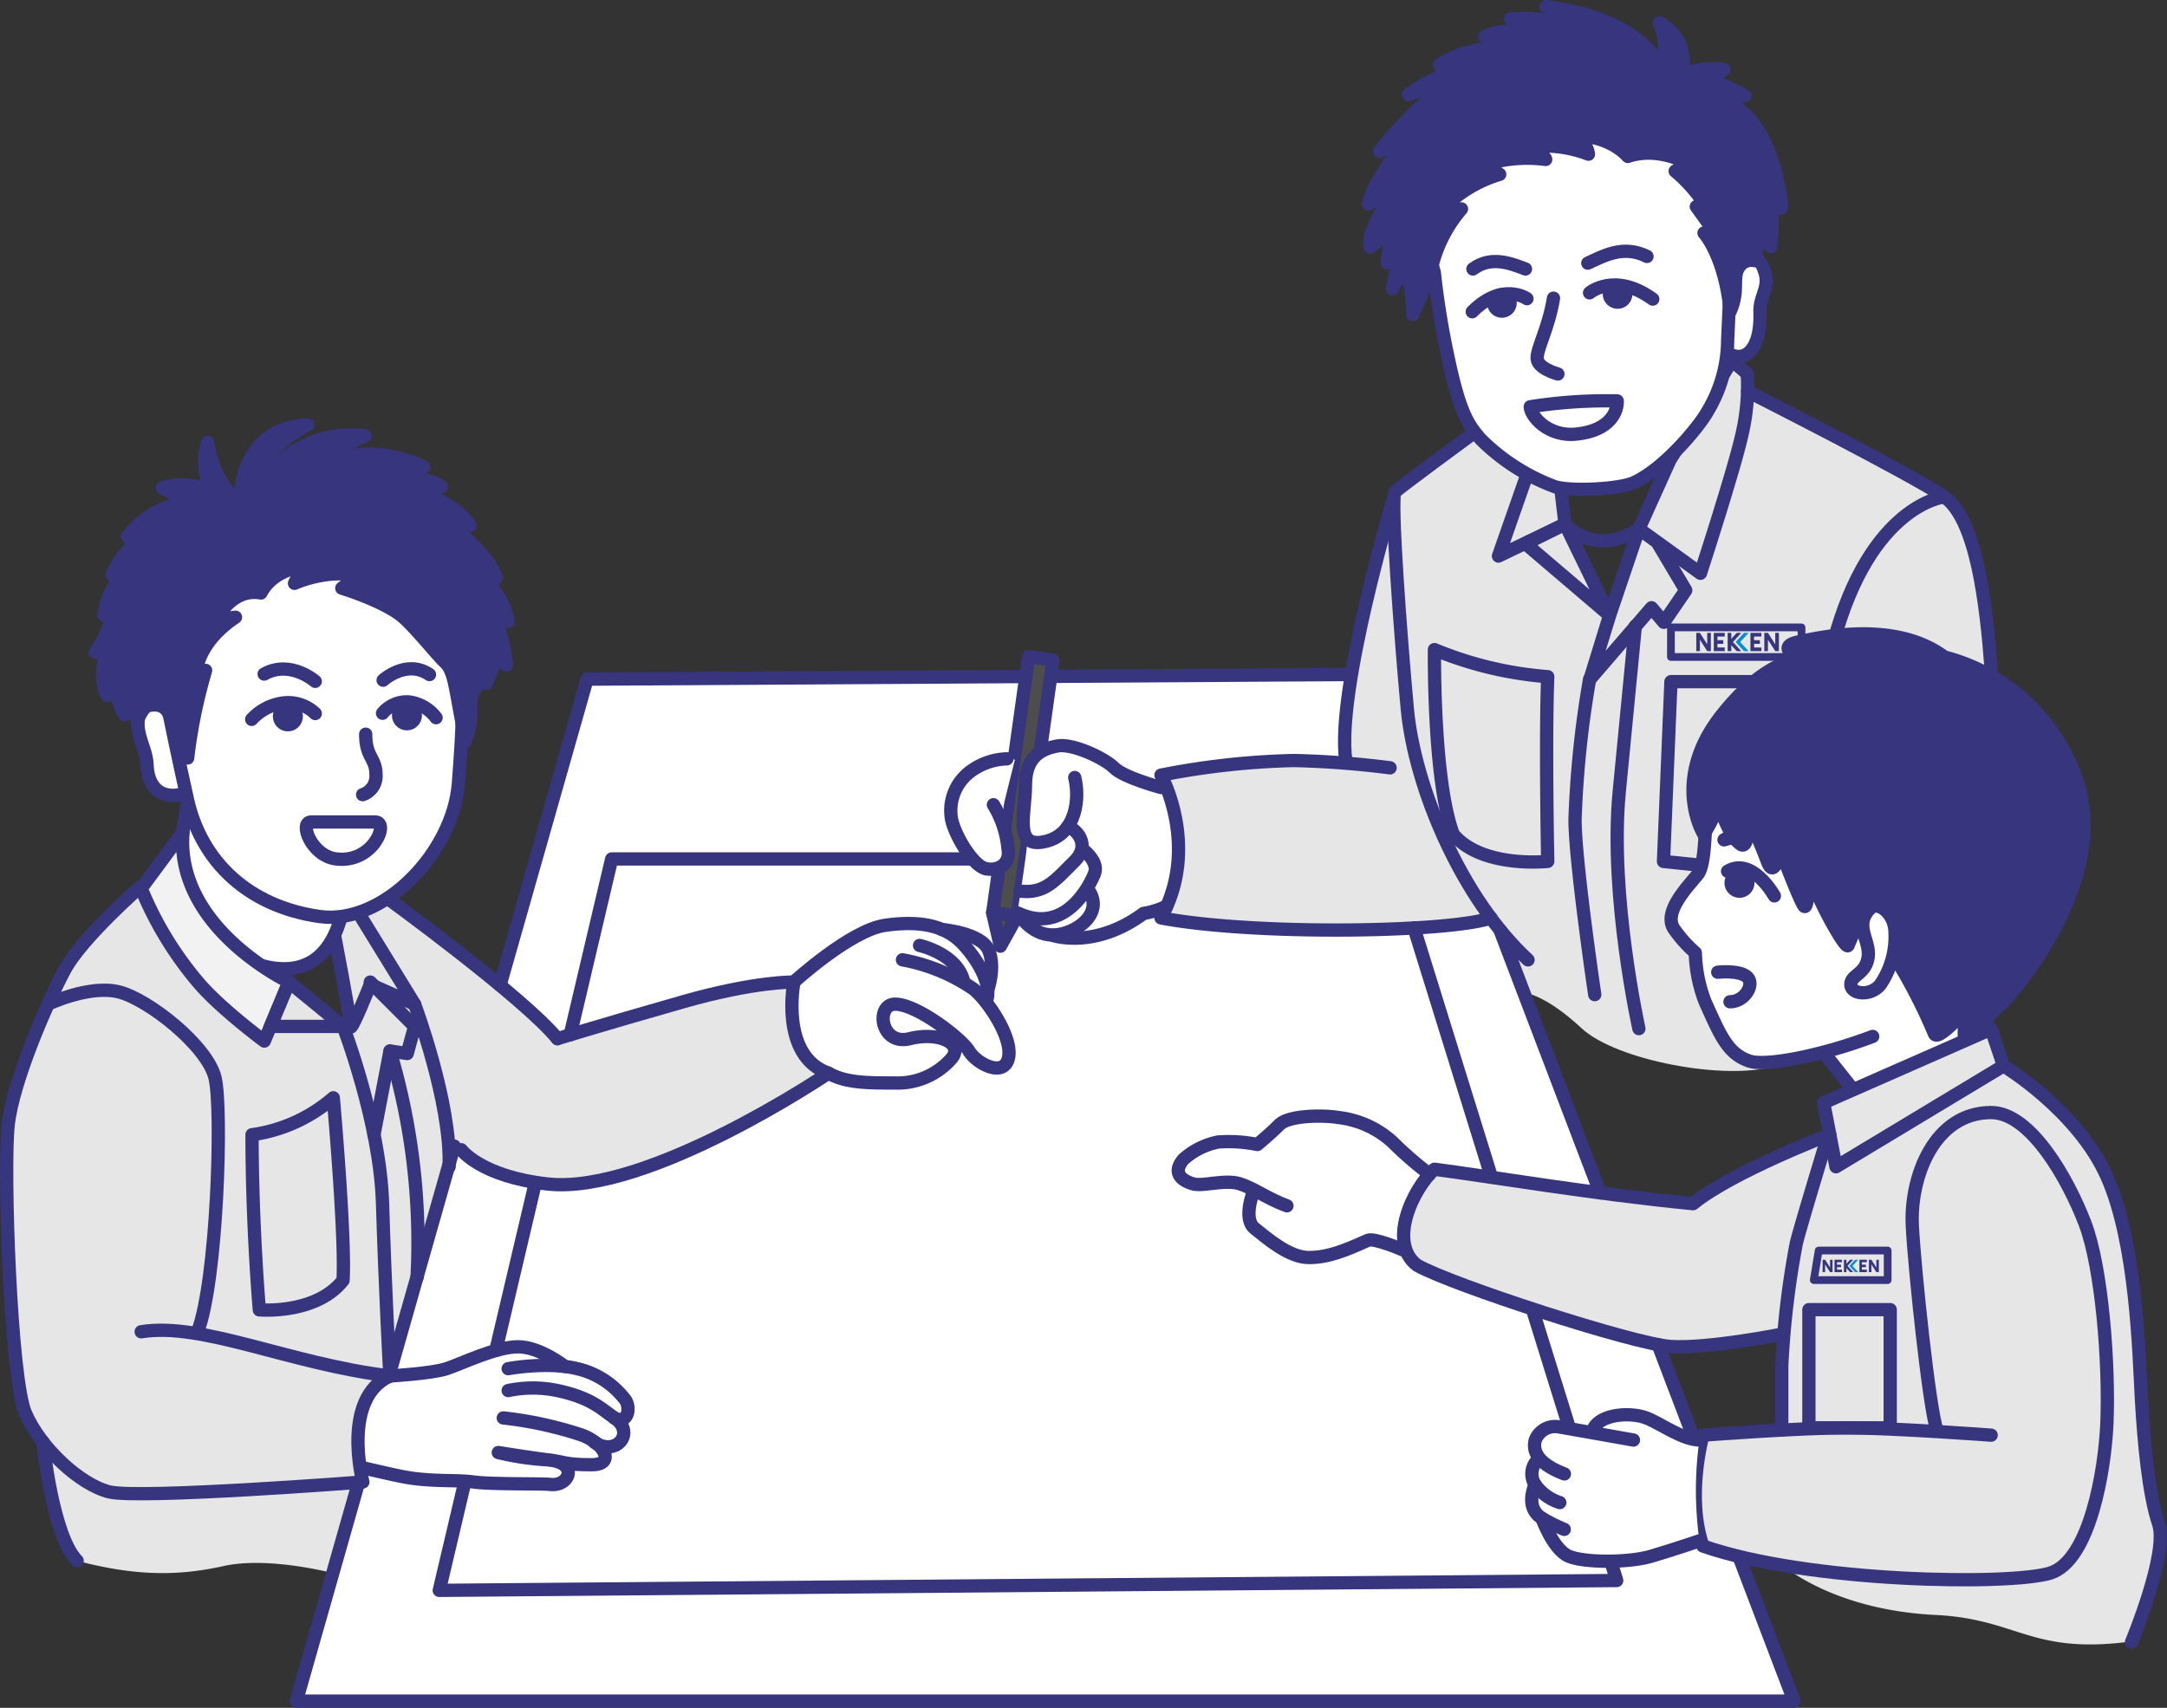 <svg id="レイヤー_1" data-name="レイヤー 1" xmlns="http://www.w3.org/2000/svg" viewBox="0 0 296.88 234.04"><rect x="0" y="0" width="296.88" height="234.04" fill="#333333" stroke="none"/><defs><style>.cls-1,.cls-4{fill:#fff;}.cls-2,.cls-7{fill:#e6e6e6;}.cls-3,.cls-5{fill:none;}.cls-3,.cls-4,.cls-5,.cls-6,.cls-7,.cls-8{stroke:#36357e;stroke-linecap:round;stroke-linejoin:round;}.cls-3,.cls-4,.cls-6,.cls-7,.cls-8{stroke-width:1.82px;}.cls-5{stroke-width:1.06px;}.cls-10,.cls-6{fill:#36357e;}.cls-8{fill:#f2f2f2;}.cls-9{fill:#4d4d4d;}.cls-11{fill:#008fcf;}</style></defs><polygon class="cls-1" points="80.28 93.16 192.29 92.47 245.89 233 40.77 233 80.28 93.16"/><polygon class="cls-1" points="83.03 117.55 60.01 217.88 221.49 216.5 190.91 117.55 83.03 117.55"/><path class="cls-1" d="M304.94,253.11s6.19-.34,8.94-1.72,7.9-2.75,10-2.4a14.57,14.57,0,0,1,4.81,2.4s4.47,1,6.87,2.75,3.1,4.12,1.72,4.81c-.69.34.69,2.41-1,3.44s-2.06.34-2.06.34,2.06,2.75-2.06,2.41-3.44,0-3.44,0,3.09,1.71-1.37,2.74c-5.5,0-11.68-.68-14.09-.34s-12-2.06-12-2.06S299.45,256.2,304.94,253.11Z" transform="translate(-251.81 -64.44)"/><path class="cls-1" d="M447.53,225.62s-5.84-6.18-9.27-7.21-9.62-1.38-11,0l-3.09,3.09s-4.81-1.37-7.22,0-4.46,2.06-3.09,4.12,4.47.69,6.53,1a8.66,8.66,0,0,1,3.09,1s-1.37,3.78.34,5.16,5.5,4.12,7.91,4.12,7.9-2.75,7.9-2.75l4.47,1.72S443.75,229.06,447.53,225.62Z" transform="translate(-251.81 -64.44)"/><path class="cls-1" d="M360.6,199.17s8.94-8.59,13.4-8.25a58.79,58.79,0,0,1,7.56,1s4.81.35,5.5,3.09a18.7,18.7,0,0,1,0,6.53s4.12,6.87,3.09,7.9-2.75,1.72-4.12.35-6.87-5.84-7.9-6.53-4.81-2.06-5.16.34,1.38,3.44,4.13,3.1,5.84-.69,5.49,1.71-4.81,4.47-6.18,4.47-10.31.34-12.37-1.72S359.57,207.41,360.6,199.17Z" transform="translate(-251.81 -64.44)"/><path class="cls-2" d="M502.33,220s-12.71,5.5-18.55,9.28c-15.8-1.72-35.39-4.81-35.39-4.81s-7.21,8.25-2.75,13.4c7.22,2.75,30.93,11,35.74,11.34s14.43-1.72,14.43-1.72V260.5l-11,.68s-2.06,9.62,0,15.12c2.58.86,11.17,2.58,11.17,2.58s6.87,6.18,21,6.87c11.4.56,13,5.5,27,3.61,3.43-10.65,5.15-13.75,2.75-18.9s-1-27.49-3.78-37.45a38.8,38.8,0,0,0-16.49-22.68C517.11,212.39,507.14,217.89,502.33,220Z" transform="translate(-251.81 -64.44)"/><path class="cls-2" d="M276.94,178.38l-5.84,7.56s-8.25,6.53-11,12.71-6.53,15.46-7.22,19.59,0,32.64,1.72,37.79,3.09,6.18,3.09,6.18,1.38,13.06,4.81,16.15c7.9,2.07,13.74,2.07,19.93.69s15.12,1,15.12,1L301,267.37s-2.75-11,4.13-14.43c1-4.12,8.93-31.61,8.93-31.61a20.1,20.1,0,0,0,12.37,5.5c5.84.34,24.39-3.44,38.48-15.12-5.84-3.78-4.47-12.72-4.47-12.72s-9.27,0-32.29,7.91a115.06,115.06,0,0,0-23.37-19.24l-5.84,2.4-1.37,3.09s1.71,9.28,2.06,10.66-.69,1.37-.69,1.37L290.69,199s-8.94-5.84-11.69-11.33S276.94,178.38,276.94,178.38Z" transform="translate(-251.81 -64.44)"/><path class="cls-2" d="M453.72,123.92l-11,7.56s-3.43,14.09-4.46,18.9-3.1,13.4-2.41,18.21c-6.87,0-17.87.34-25.08,2.4,2.06,5.5,3.78,12.37,0,19.24,14.09,3.1,39.85,1.38,45.35,0,2.75,3.44,4.81,10.31,4.81,10.31s2.75.34,7.56,4.81,19.93,7.22,26.46,5.16,29.55-52.57,29.55-52.57.34-21.65-6.19-25.43-27-14.26-27-14.26v-2.4l-2.41-2.06s-1.37,6.18-4.81,10-7.21,10-8.59,14.77-3.09,10.31-3.09,10.31l-6.18-12.71-.69-4.47s-5.84-2.75-7.9-4.46S453.72,123.92,453.72,123.92Z" transform="translate(-251.81 -64.44)"/><line class="cls-3" x1="219.23" y1="163.47" x2="205.5" y2="127.47"/><line class="cls-3" x1="232.25" y1="197.62" x2="227.16" y2="184.27"/><polyline class="cls-3" points="49.18 202.95 40.6 233.12 245.79 233.12 238.25 213.34"/><line class="cls-3" x1="62.23" y1="157.06" x2="53.28" y2="188.54"/><polyline class="cls-3" points="184.21 92.44 80.43 93.07 68.5 135.02"/><line class="cls-3" x1="73.28" y1="162.35" x2="67.93" y2="185.05"/><line class="cls-3" x1="204.28" y1="161.16" x2="193.73" y2="127.19"/><line class="cls-3" x1="215.09" y1="195.97" x2="209.96" y2="179.47"/><polyline class="cls-3" points="63.7 203.01 60.18 217.94 221.49 216.59 220.66 213.89"/><path class="cls-3" d="M300.89,189.49l7.72,12.56-6.07-2.7s-2.7,6.75-2.7,5.74-2.21-12.54-2.21-12.54-.78-5.59,1.22-5.8S300.89,189.49,300.89,189.49Z" transform="translate(-251.81 -64.44)"/><path class="cls-4" d="M277.56,174l-1.68,10.47S277,191.66,283.3,195c7.09,3.71,13.5,3.37,15.52-6.08S277.56,174,277.56,174Z" transform="translate(-251.81 -64.44)"/><rect class="cls-5" x="228.92" y="85.98" width="17.89" height="4.05"/><polyline class="cls-3" points="241.03 93.41 228.92 93.41 227.9 118.05 245.24 119.83"/><path class="cls-4" d="M499.62,206.1l6.41,8.1a10.52,10.52,0,0,0,7.77,0c4.05-1.68,9.45-6.41,9.45-6.41L518.86,196Z" transform="translate(-251.81 -64.44)"/><path class="cls-4" d="M517.21,201.94c5.22-7.78,7.39-23.09.3-27.22-8.1-4.73-25.65-14.51-32.06-2,0,0,.34,9.79-1,11.48s-4.73,5.06-3.38,7.42a17.86,17.86,0,0,0,3,3.38,20.19,20.19,0,0,0,1.35,6.75c2,4.38,3,7.08,6.07,8.1,2.27.75,9.9-.74,16.88-3.38" transform="translate(-251.81 -64.44)"/><polygon class="cls-3" points="209.55 64.03 205.29 76.2 214.41 71.81 213.73 66.07 209.55 64.03"/><path class="cls-3" d="M480.58,127.51l-4.24,9.41,8.43,6.08s4.73-14.52,5.74-19.24a29.15,29.15,0,0,0,.68-8.1l-2.09-1.81Z" transform="translate(-251.81 -64.44)"/><path class="cls-4" d="M488,112.4c2.49,2.2,5.14.27,4.93-5.15-.09-2.26,1.33-3.25.69-5.46-1.05-3.58-3.5-1.67-3.5-1.67C485.92,102.55,485.51,110.22,488,112.4Z" transform="translate(-251.81 -64.44)"/><path class="cls-4" d="M448.31,101.77a111.58,111.58,0,0,0,1.8,11.25c1.68,8.08,2.86,9.65,4.54,11.59a28.26,28.26,0,0,0,10.22,6.54c2.28.66,8.86.33,10.83-.59,4.3-2,9-7.85,10-9.67a19.09,19.09,0,0,0,2.8-9.85c.24-5.05.48-10.88.48-10.88.6-7.72-3-19.34-22-18.59S446.78,97.3,448.31,101.77Z" transform="translate(-251.81 -64.44)"/><path class="cls-6" d="M479.4,73.89s-2.14-6.82-15.79-8.54a4.64,4.64,0,0,1,2.88,2.71,17,17,0,0,0-7.74-1c3.64.31,4.16,2.1,4.16,2.1s-5-1.16-7.68.3c2.27.36,2.78,1.7,2.78,1.7a14.06,14.06,0,0,0-9,2.17c2.24-.54,3.18.32,3.18.32s-5.2,1.87-7.38,3.77a14.86,14.86,0,0,1,4.78-1,51.49,51.49,0,0,0-8.79,8.74c2.22-1,2.7-.17,2.7-.17s-3.46,4.21-4.24,7.41a8,8,0,0,1,3.13-1S439,96,439.53,98.28a12.27,12.27,0,0,1,3.09-1.93,18.21,18.21,0,0,0-.74,4.1A7.69,7.69,0,0,1,443.63,99l-1.06,5s1.72-3.78,2.28-1.09a22.37,22.37,0,0,1,.51,4.63,52.73,52.73,0,0,0,2.87-7.53,19,19,0,0,1,3.8-6.94l-2.71.11a18.37,18.37,0,0,1,7.95-4.85A14.7,14.7,0,0,0,455,87.08a19.56,19.56,0,0,1,8.57-.79c0-.46-2.33-1.72-2.33-1.72a17.06,17.06,0,0,1,8.19,1A3.34,3.34,0,0,0,467.47,83s4.52-.18,7.36,2.88c4.46-1.53,8.88,1.28,8.88,1.28a5.48,5.48,0,0,0-2.4.73,21,21,0,0,1,4.75,5.69l-1.85-.83,2.88,4-1.83-.38s2.84,3.06,3.59,10.72c1.25-2.76.28-4.53,1.13-5.93a2,2,0,0,1,2.22-1s.78-3.2.26-5c1.44,2.21,1.93,3.09,1.93,3.09s.65-6.36-.32-8.13c1.44,2.2,1.84,3.45,1.81,2.55s-1.32-13-8.62-14.5a12.68,12.68,0,0,1,3.6-.6s-3.26-2.13-5.5-1.59L488,74s-3.65-.76-5.84,1.14c.76-3.65-.23-5.88-3-7.58A8.81,8.81,0,0,1,479.4,73.89Z" transform="translate(-251.81 -64.44)"/><path class="cls-3" d="M469.34,100.5c2.21-1,4.84-2.54,8.11-.92" transform="translate(-251.81 -64.44)"/><path class="cls-3" d="M469.58,104.57s3.45-2.92,8.66.86" transform="translate(-251.81 -64.44)"/><circle class="cls-6" cx="221.61" cy="40.28" r="1.13"/><path class="cls-3" d="M460.8,101.3c-2.05-.78-4.71-1.84-7.2,0" transform="translate(-251.81 -64.44)"/><path class="cls-3" d="M461,105.37s-3.35-2.38-7.49,1.79" transform="translate(-251.81 -64.44)"/><circle class="cls-6" cx="205.76" cy="41.51" r="1.13"/><path class="cls-3" d="M464.64,105.3c-.67,4.12-2.32,6.93-2.24,8.29s2.84,2.1,2.84,2.1" transform="translate(-251.81 -64.44)"/><path class="cls-4" d="M276.82,173.19a3.71,3.71,0,0,1-2.39.09c-1.4-.4-2.38-1.74-2.47-4s-1.55-4.09-1.18-6.41c-.35,2.2-.41-2.17,3.56-2.91C278.91,158.82,280.58,172.57,276.82,173.19Z" transform="translate(-251.81 -64.44)"/><path class="cls-4" d="M273.5,154.84s1.43,7.61,4,19.2c1.91,8.5,8.37,14.63,18.11,16,8.67,1.19,18.25-8.73,19-18.22.54-7.2,1-13-.32-18.63-1.86-7.76-4.94-15.47-22-14.77S273.61,149.76,273.5,154.84Z" transform="translate(-251.81 -64.44)"/><path class="cls-6" d="M284.74,133.18s-.42-10.12,9.25-10.52c-7.67,4-6.14,7.63-6.14,7.63a14.73,14.73,0,0,1,14-6.11,11.75,11.75,0,0,0-4.93,3.43,16.7,16.7,0,0,1,12.94.85,6.37,6.37,0,0,0-3.18,1.06s4.63.73,5.59,1.61a5.61,5.61,0,0,0-2.26,1s4.68,1.66,6.17,4.36l-2.3.09s5.31,4.35,5.88,7.09a7.87,7.87,0,0,0-2.34-.83s3.36,3.09,4,6.75a18.53,18.53,0,0,0-2.38-1.75,22.92,22.92,0,0,1,2.16,7.75c-1-.88-1.42-.86-1.42-.86l-1.31,3.32s-2.31-.36-2.16,3.32a11.16,11.16,0,0,1-.74,4.64l-1.18-6.41c-.42-2.26-.72-3.59-1.68-4.47s-4.27-5-5.86-6.28c-2.63-2.11-8.21-3.81-8.21-3.81s1.78-1.46,3.18-1.06c-2.37-1.74-7.4-.62-9.66.4.42-.94,1.29-2.36,1.29-2.36s-4.18.39-5.89,3.68c-4.18-.75-6.23,3.9-6.23,3.9a16.28,16.28,0,0,1,2.74-.58c-5.83,3.93-5.43,8.29-5.43,8.29l1.34-1a70.72,70.72,0,0,0-2.46,12c-1-.89-1.76-3.45-2.25-5.22-.88-3.23-3.62-2-6.37-.69-1-1.34-1.59-5-1.59-5l-.83,2.33s-1.47-2.24.18-6.92l-1.8,1a13.69,13.69,0,0,0,2.51-6.09,5.53,5.53,0,0,0-1.34,1s.73-4.63,3.44-6.13a5.59,5.59,0,0,0-2.28.56s1.67-4.22,5.31-5.29l-3.22.13s3.31-4.5,8.1-4.53a14.47,14.47,0,0,0-3.31-2.17s4.54-1.56,7.89,1.52c-3.35-3.08-1.7-7.76-1.7-7.76S281,131,284.74,133.18Z" transform="translate(-251.81 -64.44)"/><path class="cls-3" d="M295,157.81s-3.4-3-7-1" transform="translate(-251.81 -64.44)"/><path class="cls-3" d="M304.3,157.65s3.21-2.92,6.35-.77" transform="translate(-251.81 -64.44)"/><path class="cls-3" d="M295,162.22a5.33,5.33,0,0,0-4.29-1.46,7.1,7.1,0,0,0-4.42,2.26" transform="translate(-251.81 -64.44)"/><path class="cls-3" d="M304.22,162.18a4.32,4.32,0,0,1,3.63-1.55,5.54,5.54,0,0,1,3.7,2.16" transform="translate(-251.81 -64.44)"/><circle class="cls-6" cx="39.44" cy="98.17" r="1.15"/><circle class="cls-6" cx="55.75" cy="98.03" r="1.15"/><path class="cls-3" d="M301.91,165.05c0,3.22,1.4,3.21,1.41,5.51a2.68,2.68,0,0,1-1.83,2.78" transform="translate(-251.81 -64.44)"/><path class="cls-4" d="M461.46,120.18a67.61,67.61,0,0,1,11.91-.8c.06,1.33-.84,4-5.46,4.53C464,124.4,461.51,121.51,461.46,120.18Z" transform="translate(-251.81 -64.44)"/><polygon class="cls-3" points="214.41 71.81 220.48 84.3 209 74.51 214.41 71.81"/><path class="cls-3" d="M466.21,136.25s4.05,4.72,10.13.67l-4,11.81-2.7,8.78,8.43-9.79,1.69,2,3-4.39L479,139" transform="translate(-251.81 -64.44)"/><path class="cls-3" d="M469.59,157.51a139.69,139.69,0,0,0-2,19.23c0,5.74,2.7,24,2.7,24" transform="translate(-251.81 -64.44)"/><path class="cls-3" d="M475.85,150.24S474.31,166,473.64,173c-1.35,14.18,2.7,32.4,2.7,32.4" transform="translate(-251.81 -64.44)"/><path class="cls-3" d="M453.73,123.76s-10.13,7.42-10.8,8.1.78,20,1.68,29.7c1,10.8,7.43,26,16.54,34.42" transform="translate(-251.81 -64.44)"/><path class="cls-3" d="M442.59,133.21s-7.76,26-6.41,35.43" transform="translate(-251.81 -64.44)"/><path class="cls-3" d="M445.6,191.61c4.78-.28,8.61-.74,10.49-1.37" transform="translate(-251.81 -64.44)"/><path class="cls-3" d="M491.24,118.08s22.56,11.42,26.94,14.45,5.74,14.52,6.42,23.63" transform="translate(-251.81 -64.44)"/><path class="cls-3" d="M518.18,132.53s-10.12,1-15.18,19.92" transform="translate(-251.81 -64.44)"/><path class="cls-6" d="M518.18,154.47a26,26,0,0,1,17.89,16.2c5.4,13.84-8.44,30-10.46,31.72s-3.71,4.73-4.39,4.73,0-4.39,0-4.39-3.92,4.5-4.39,3.37a73.6,73.6,0,0,0-5.4-10.46l-4.72-5.4S506,191.59,505,194c-.3.69-4-6.08-4.72-8.44s-.68,4-1.35,3-2.7-6.42-3-7.09-1,3.71-2,1-2.7-6.41-2.7-6.41.33,5.06-1,4.05-2-3-3-5.4a20.28,20.28,0,0,1-2,4.05c-1-1.69-3.71-8.44,2.36-16.2s10.8-7.76,10.8-7.76-3.37-1.69-.33-2.36S511.43,149.41,518.18,154.47Z" transform="translate(-251.81 -64.44)"/><path class="cls-4" d="M508.06,188.89c1-1,3.37.68,3.37,3.38a11.7,11.7,0,0,1-2,7.08c-1.35,1.69-4.05,1.35-4.05,0s2-1.35,2.36-3.71S505.7,191.26,508.06,188.89Z" transform="translate(-251.81 -64.44)"/><path class="cls-3" d="M494.9,187.21s-3-5.4-6.41-3.38" transform="translate(-251.81 -64.44)"/><circle class="cls-6" cx="238.31" cy="120.98" r="1.15"/><path class="cls-3" d="M488,179.53s5.47-3.32,9.67-.17C494.89,178.49,492.17,178.3,488,179.53Z" transform="translate(-251.81 -64.44)"/><path class="cls-4" d="M487.14,197.67s3-.34,4.05.67-.34,3.38-2.37,3.38" transform="translate(-251.81 -64.44)"/><polygon class="cls-7" points="272.79 141.03 249.84 151.12 251.53 159.89 274.48 146.06 272.79 141.03"/><path class="cls-3" d="M526.28,210.49s10.13,6.08,14.18,15.19,4.38,24.3,4.72,30.37,1,13.16,2.36,17.21-3.71,16.2-3.71,16.2" transform="translate(-251.81 -64.44)"/><path class="cls-3" d="M524.6,261.11s-13.5-1-19.92-1-19.57,1-19.57,1-2.36,8.44,0,15.19c14.51,5.06,42.19,5.4,47.59,3.71s7.48-14,7.76-20.58c.33-8.1-.68-21.27-3-27.34S530,216.9,524.6,216.9c-7.77,0-11.14,8.78-10.8,15.53.29,5.88,2.36,25.31,3.37,28" transform="translate(-251.81 -64.44)"/><path class="cls-3" d="M502.49,219.92s-13.33,5.08-18.73,9.47c-13.84-1.35-27.67-3.71-35.43-4.72-3,2.7-6.42,10.12-2.37,13.16,4.73,2.7,29.7,10.8,34.76,11.13s15.19-1.68,15.19-1.68" transform="translate(-251.81 -64.44)"/><path class="cls-3" d="M495.91,260.41v-8.75a120.88,120.88,0,0,1,2-16.87c.67-2.7,4.38-14.85,4.38-14.85" transform="translate(-251.81 -64.44)"/><path class="cls-3" d="M448.33,153.46a50.56,50.56,0,0,0,15.52,3.71c-.34,8.77,0,25.31,0,25.31s-9,1-12.94-3.71C448.11,171.35,448.33,153.46,448.33,153.46Z" transform="translate(-251.81 -64.44)"/><polygon class="cls-5" points="258.61 175.42 248.49 175.42 249.16 171.37 258.61 171.37 258.61 175.42"/><rect class="cls-3" x="247.82" y="179.47" width="11.14" height="16.2"/><path class="cls-3" d="M447.65,225.34a49.47,49.47,0,0,1-5.06-4.39,13.21,13.21,0,0,0-7.43-3.37c-2-.34-6.75-.34-8.09,1s-3,2.7-3,2.7a19.85,19.85,0,0,0-5.4-.34,10.16,10.16,0,0,0-4.73,2.37c-1.68,2,0,3,1.35,3.37s4.39-.67,6.42,0,3.71,2,6.41,3" transform="translate(-251.81 -64.44)"/><path class="cls-3" d="M423.6,227.54s-1.6,3.88.09,5.23,4.72,4,7.42,4,5.07-1,8.1-2.36c.88-.39,4.89,1.35,4.89,1.35" transform="translate(-251.81 -64.44)"/><path class="cls-3" d="M303.21,177.08h-8.77c-1.69,0,0,4.61,3.37,5.06C302.87,182.82,305.24,177.08,303.21,177.08Z" transform="translate(-251.81 -64.44)"/><path class="cls-8" d="M276.89,178.43l-5.74,7.76A48,48,0,0,0,278.91,199c3,3.58,9.11,8.1,9.11,8.1l3.38-8.1S275.72,191.59,276.89,178.43Z" transform="translate(-251.81 -64.44)"/><polygon class="cls-3" points="39.59 134.58 47.02 140.66 37.06 140.66 39.59 134.58"/><path class="cls-3" d="M298.82,205.09s5.07,13.16,5.4,24.3,1,23.62,1,23.62" transform="translate(-251.81 -64.44)"/><polyline class="cls-3" points="50.73 134.58 56.8 140.66 55.79 144.37 53.43 144.03 51.24 155.47"/><path class="cls-3" d="M305.24,208.47a91.92,91.92,0,0,1,3.71,31" transform="translate(-251.81 -64.44)"/><path class="cls-3" d="M271.15,185.86s-8.1,7.08-10.46,11.47-7.09,15.19-7.76,21.26.33,34.76,2.36,39.49,7.42,9.78,11.47,10.8,34.76-1.35,34.76-1.35-3-11.48,3.72-14.52c-13.84-1.68-25.65-7.42-34.09-6.07" transform="translate(-251.81 -64.44)"/><path class="cls-3" d="M258.39,202.05s5.67-2.7,9.72-1.68,12.15,7.42,13.17,11.81.29,27.67-2.39,34.76" transform="translate(-251.81 -64.44)"/><path class="cls-3" d="M304.9,187.54s18.56,13.5,23.28,19.24" transform="translate(-251.81 -64.44)"/><path class="cls-3" d="M328.18,206.78s5.4-1.69,17.22-5.06c9.9-2.83,15.18-2.7,15.18-2.7s-2,10.12,4.73,12.48c0,0-24.71,16.72-38.48,15.19C317.72,225.68,315,222,315,222" transform="translate(-251.81 -64.44)"/><path class="cls-3" d="M308.61,202.05s5.06,13.5,4.73,22.28" transform="translate(-251.81 -64.44)"/><path class="cls-3" d="M365.31,211.5c2.36,1.35,5.4,1.35,9.11,1.35a9.79,9.79,0,0,0,7.76-3.37c1.69-2-1.69-3.71-5.74-2.7s-4.72-4.73-2-4.73c3,0,9.11,4.73,10.12,6.42s4.73,3.71,5.4,1-2.7-7.76-4.72-9.45a25.16,25.16,0,0,0-9.79-4.05" transform="translate(-251.81 -64.44)"/><path class="cls-3" d="M360.58,199s7.76-7.09,12.49-7.76,8.1,0,10.46,2.36c1.92,1.92,4.39,5.73,3.38,8.1" transform="translate(-251.81 -64.44)"/><path class="cls-3" d="M377.79,194s5.26,1.14,6.08,5.06" transform="translate(-251.81 -64.44)"/><path class="cls-3" d="M380.82,191.81s5.41.46,6.42,2.82-.12,5.51-.12,5.51" transform="translate(-251.81 -64.44)"/><path class="cls-3" d="M305.24,253s5.73-.33,7.76-1,6.75-3,9.78-3,6.42,2.7,6.42,2.7" transform="translate(-251.81 -64.44)"/><path class="cls-3" d="M321.43,252s5.4-1,9.45,0a11.46,11.46,0,0,1,6.42,4.05c1,1,.67,3.71-1.35,2.7" transform="translate(-251.81 -64.44)"/><path class="cls-3" d="M321.43,255a16.49,16.49,0,0,1,6.75,0c4.73,1,6.13,2.62,7.77,3.71,3,2,.33,5.4-2.7,3.38" transform="translate(-251.81 -64.44)"/><path class="cls-3" d="M320.76,258.75a52.27,52.27,0,0,1,10.8,2.36c3.24,1.25,4.46,4.05,1.35,4.05-3.71,0-3.38-.33-6.08-.67s-6.75-1-6.75-1a36.66,36.66,0,0,0,6.75,1c4.39.34,3,3.71.34,3.37-1.06-.13-8.1,0-10.46-.33s-5.74,0-9.45-.68c-1.66-.3-6.07-1.35-6.07-1.35" transform="translate(-251.81 -64.44)"/><path class="cls-3" d="M297.47,214.88a21.47,21.47,0,0,1-11.13,5.06c0,12.49,1,24,1,24s7.76.68,11.47-4.05C299.16,233.78,297.47,214.88,297.47,214.88Z" transform="translate(-251.81 -64.44)"/><path class="cls-3" d="M257.7,262.06s1.3,12.89,4.68,16.26" transform="translate(-251.81 -64.44)"/><path class="cls-9" d="M392.9,154.5l3.09.34-1.54,12.64s-1.89,1.17-1.89,2.86-1,6.84-.51,8a5.26,5.26,0,0,1,.51,1.55l-1.38,9.62-2.4,4.46-1-4.46.88-6.27s2.56-1.41.84-5.65C389.46,174,392.9,154.5,392.9,154.5Z" transform="translate(-251.81 -64.44)"/><polyline class="cls-3" points="133.07 117.71 83.8 117.71 78.12 141.81"/><rect class="cls-3" x="390.25" y="154.49" width="3.37" height="35.44" transform="translate(-224.02 -117.32) rotate(8)"/><polygon class="cls-3" points="135.99 125.08 137.05 129.66 139.33 125.55 135.99 125.08"/><path class="cls-1" d="M411.8,172.37s-5.15-1-6.53-2.06-5.15-3.78-6.87-3.78-4.47.68-5.15,2.06a14.56,14.56,0,0,0-1.38,5.84c0,2.06,0,4.81.69,5.15,0,1.38-1.38,10-1.38,10s2.75,3.09,5.85,3.43,8.58-.68,11.33-3.43c2.41-.69,3.44-1,3.44-1S414.2,178.55,411.8,172.37Z" transform="translate(-251.81 -64.44)"/><path class="cls-3" d="M410.87,172.36s-5.07-1.35-6.42-2.7-5.73-3.38-7.76-3S392.3,168,392.3,172s-1.68,8.77,2.7,7.76,4.73-6.07,4.05-8.77" transform="translate(-251.81 -64.44)"/><path class="cls-1" d="M390.84,168.59c0-.35-4.47-.35-6.53,2.06s-3.09,4.47-1.72,7.21,3.1,6.19,5.16,5.85,2.75-2.75,2.06-4.47a8.94,8.94,0,0,1-.34-5.16Z" transform="translate(-251.81 -64.44)"/><path class="cls-3" d="M386.91,183.49c1.68.34,3.37-.67,3-2.7a13.9,13.9,0,0,0-2-6.07" transform="translate(-251.81 -64.44)"/><path class="cls-3" d="M389.75,168.43a8.8,8.8,0,0,0-5.21,1.9,6.68,6.68,0,0,0-2.36,6.41c.53,2.38,3,6.42,4.73,6.75" transform="translate(-251.81 -64.44)"/><path class="cls-3" d="M398,177.84c.35-.42,3.72,1.94,1,4.64s-4.06,4.46-7.43,4.08" transform="translate(-251.81 -64.44)"/><path class="cls-3" d="M400.09,180.78s2.34,1.7,1.66,3.39-4.05,8.44-10.46,5.4c0,0,1.69,3,4.73,3s7.42-3,4.72-6.42" transform="translate(-251.81 -64.44)"/><path class="cls-3" d="M396,192.61s5.73,2,12.48-3a10.86,10.86,0,0,0,3.16-1" transform="translate(-251.81 -64.44)"/><path class="cls-1" d="M484.64,261.7a81.15,81.15,0,0,1-7.9-3.09,5,5,0,0,0-6.53,1.72c-2.06,0-5.87-1.08-7.22,0-1.71,1.37-.34,3.77-.34,3.77s-1.72,3.1-.69,4.13c-.34,2.06-.34,2.75,1,4.12.69,2.75,2.07,5.5,4.81,6.19s13.06-.69,16.84-3.1A50,50,0,0,1,484.64,261.7Z" transform="translate(-251.81 -64.44)"/><path class="cls-3" d="M442.25,169.66a126.24,126.24,0,0,0-13.16-1,106,106,0,0,0-18.22,2s5.4,9.79,0,19.57c8.63,1.64,24,2,34.73,1.37" transform="translate(-251.81 -64.44)"/><path class="cls-3" d="M484.77,261.78c-2.44,0-5.2-2.14-7.34-3s-6.43-.62-7.34,1.52" transform="translate(-251.81 -64.44)"/><path class="cls-3" d="M475.59,261.78S467,260.25,465.5,260a2.9,2.9,0,0,0-3.37,1.83c-.3,1.23,0,3.06,4,4.59" transform="translate(-251.81 -64.44)"/><path class="cls-3" d="M462.44,264.54a2.68,2.68,0,0,0-.31,3.36,6.66,6.66,0,0,0,3.37,2.45" transform="translate(-251.81 -64.44)"/><path class="cls-3" d="M462.13,267.9s-1.53,3.06.92,4.59a22.81,22.81,0,0,0,3.06,1.53" transform="translate(-251.81 -64.44)"/><path class="cls-3" d="M463.05,272.49s1.53,4.29,3.67,5.21,8.26.91,11.32,0,6.73-2.15,6.73-2.15" transform="translate(-251.81 -64.44)"/><polygon class="cls-10" points="234.39 86.73 233.89 86.73 233.89 88.3 232.89 86.73 232.39 86.73 232.39 89.23 232.89 89.23 232.89 87.67 233.89 89.23 233.89 89.23 234.39 89.23 234.39 86.73"/><polygon class="cls-10" points="243.71 86.73 243.21 86.73 243.21 88.3 242.21 86.73 241.71 86.73 241.71 86.88 241.71 89.23 242.21 89.23 242.21 87.67 243.21 89.23 243.71 89.23 243.71 86.73"/><polygon class="cls-10" points="236.29 87.23 236.29 86.73 234.79 86.73 234.79 89.23 236.29 89.23 236.29 88.73 235.29 88.73 235.29 88.23 236.09 88.23 236.09 87.73 235.29 87.73 235.29 87.23 236.29 87.23"/><rect class="cls-10" x="236.69" y="86.73" width="0.5" height="2.5"/><polygon class="cls-10" points="238.56 86.73 237.93 86.73 236.78 87.98 237.93 89.23 238.56 89.23 237.41 87.98 238.56 86.73"/><polygon class="cls-11" points="239.56 86.73 238.93 86.73 237.78 87.98 238.93 89.23 239.56 89.23 238.41 87.98 239.56 86.73"/><polygon class="cls-10" points="241.31 87.23 241.31 86.73 239.81 86.73 239.81 89.23 241.31 89.23 241.31 88.73 240.31 88.73 240.31 88.23 241.11 88.23 241.11 87.73 240.31 87.73 240.31 87.23 241.31 87.23"/><polygon class="cls-10" points="251.06 172.63 250.72 172.63 250.72 173.7 250.04 172.63 249.7 172.63 249.7 174.33 250.04 174.33 250.04 173.27 250.72 174.33 250.72 174.33 251.06 174.33 251.06 172.63"/><polygon class="cls-10" points="257.4 172.63 257.06 172.63 257.06 173.7 256.38 172.63 256.04 172.63 256.04 172.74 256.04 174.33 256.38 174.33 256.38 173.27 257.06 174.33 257.4 174.33 257.4 172.63"/><polygon class="cls-10" points="252.35 172.97 252.35 172.63 251.33 172.63 251.33 174.33 252.35 174.33 252.35 173.99 251.67 173.99 251.67 173.65 252.22 173.65 252.22 173.31 251.67 173.31 251.67 172.97 252.35 172.97"/><rect class="cls-10" x="252.62" y="172.63" width="0.34" height="1.7"/><polygon class="cls-10" points="253.89 172.63 253.47 172.63 252.68 173.48 253.47 174.33 253.89 174.33 253.11 173.48 253.89 172.63"/><polygon class="cls-11" points="254.57 172.63 254.15 172.63 253.36 173.48 254.15 174.33 254.57 174.33 253.79 173.48 254.57 172.63"/><polygon class="cls-10" points="255.76 172.97 255.76 172.63 254.74 172.63 254.74 174.33 255.76 174.33 255.76 173.99 255.08 173.99 255.08 173.65 255.63 173.65 255.63 173.31 255.08 173.31 255.08 172.97 255.76 172.97"/></svg>